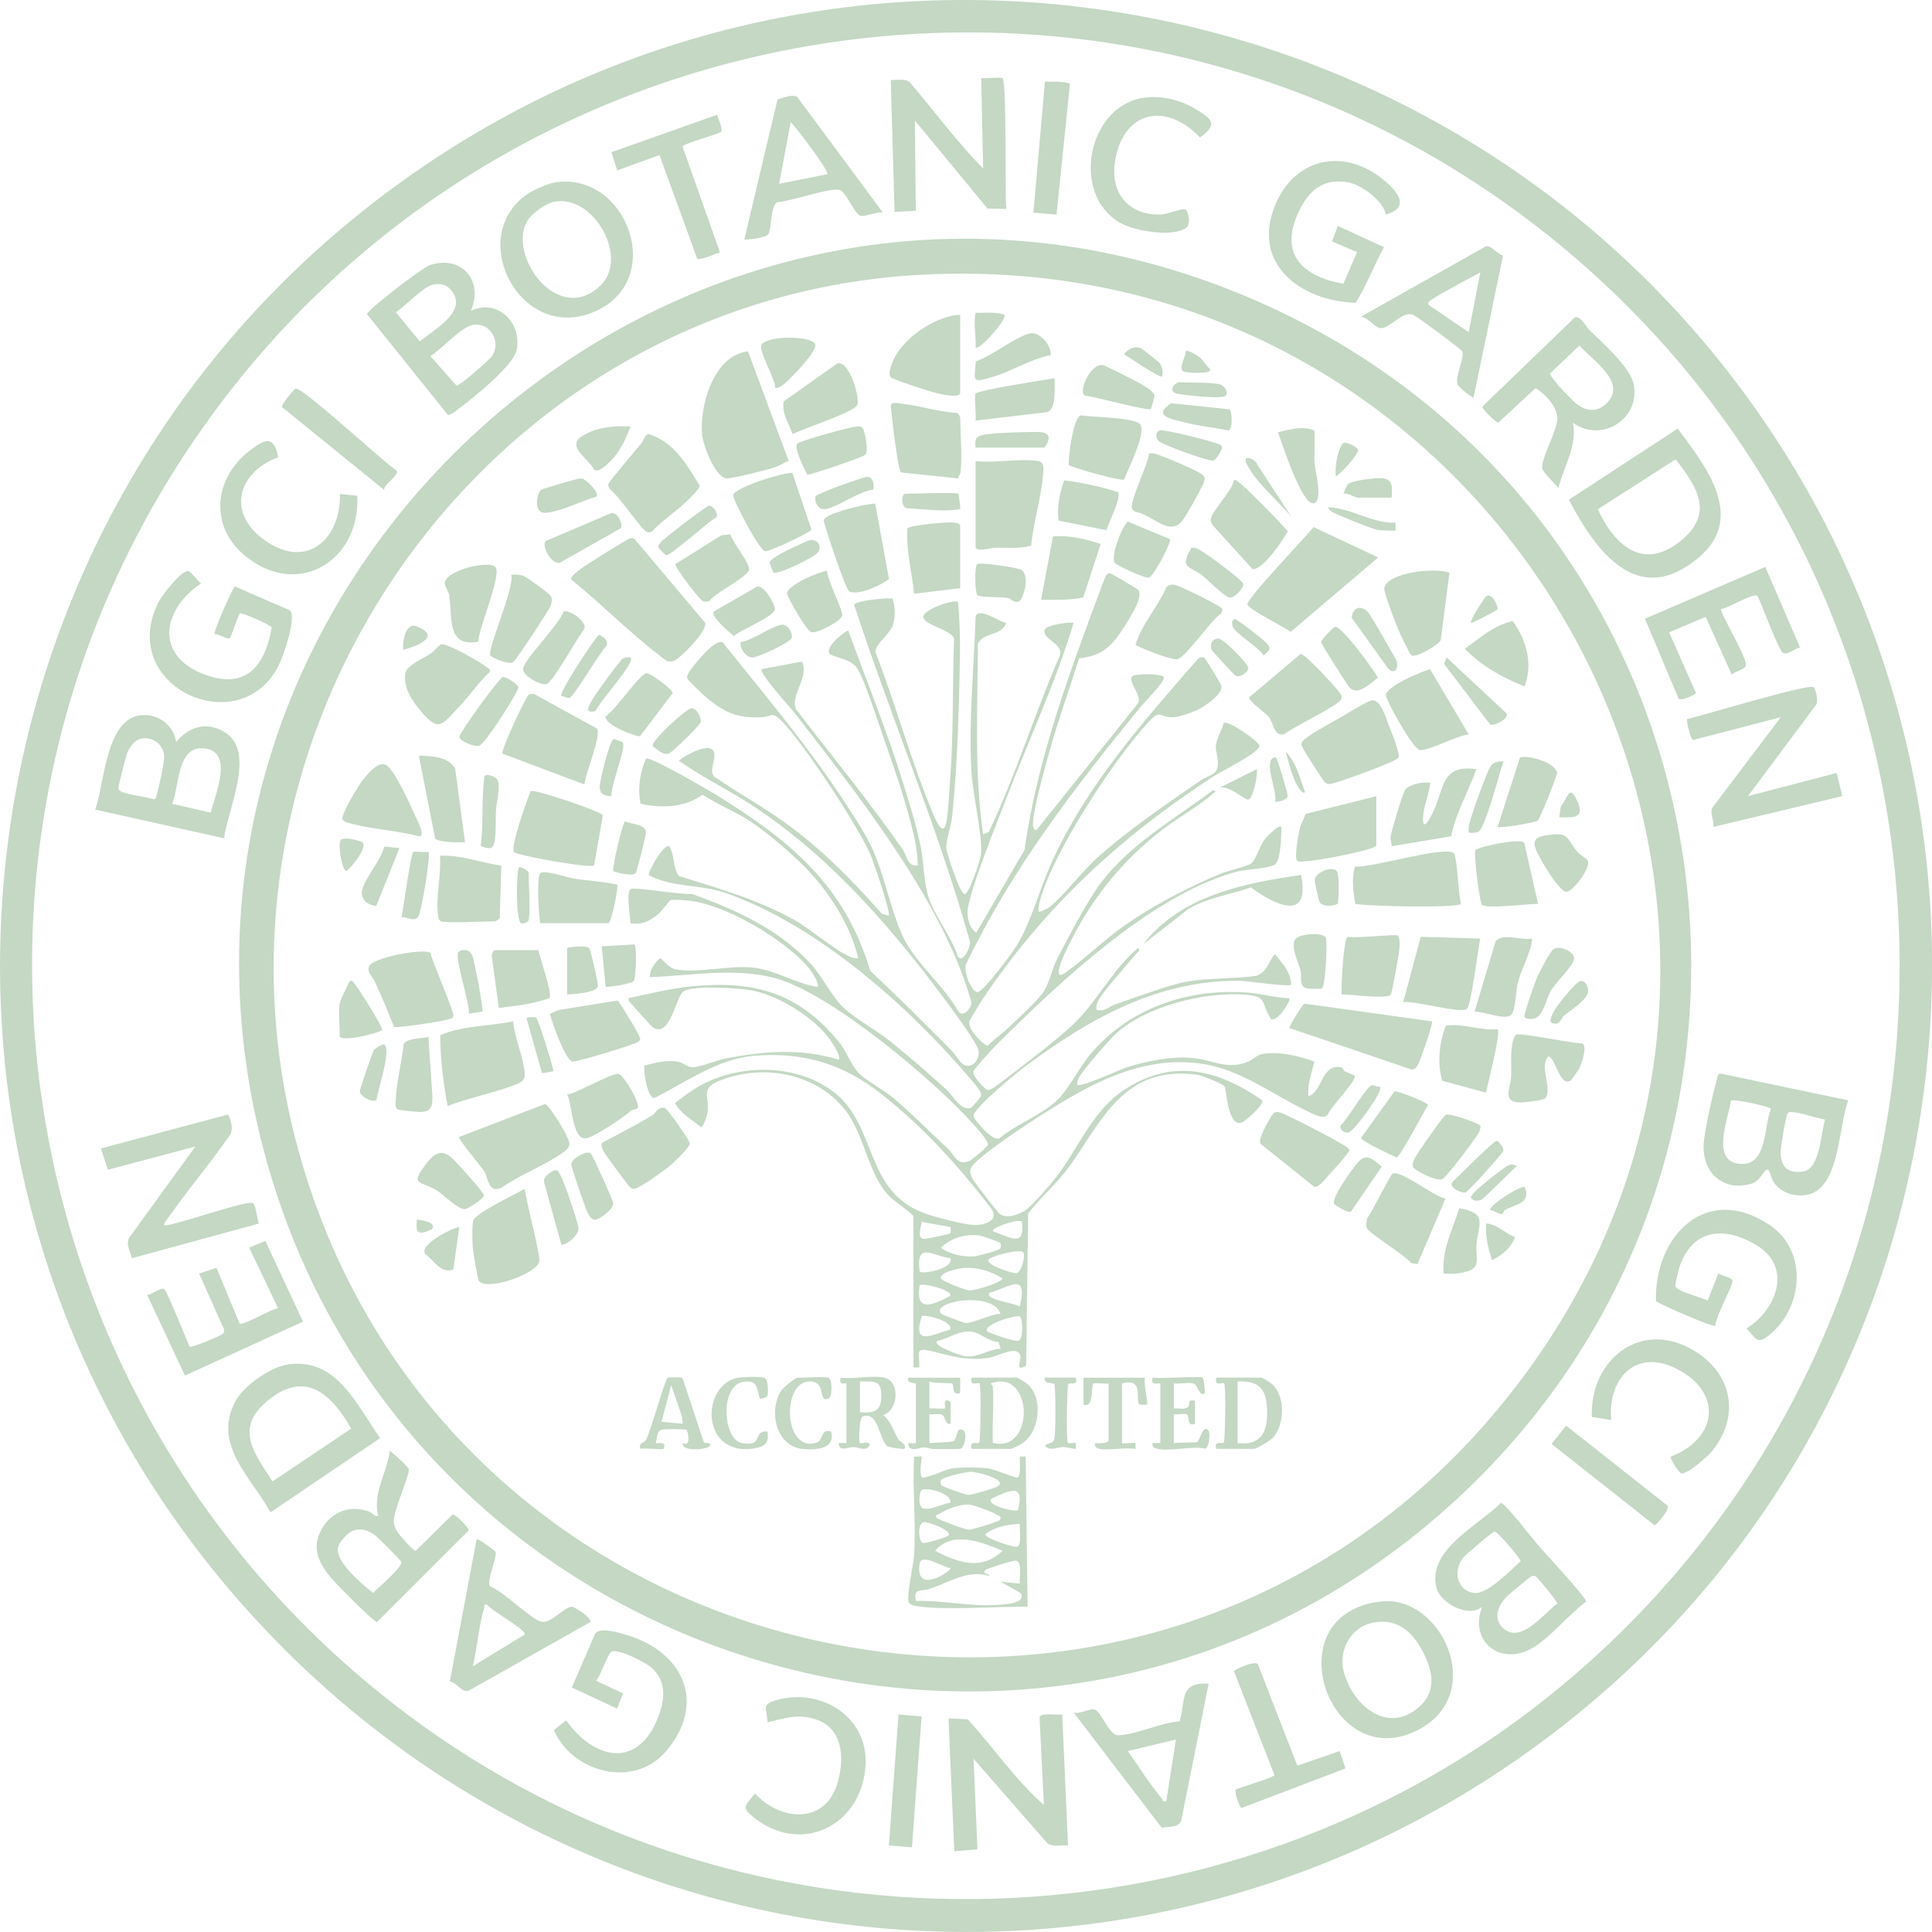 <svg width="138" height="138" viewBox="0 0 138 138" fill="none" xmlns="http://www.w3.org/2000/svg">
<g clip-path="url(#clip0_204_55)">
<path d="M19.134 116.599C-10.969 85.041 -4.705 34.113 31.991 10.735C61.852 -8.284 101.421 -1.377 123.208 26.27C146.661 56.031 141.693 99.295 112.135 122.872C84.086 145.251 43.842 142.497 19.134 116.599ZM113.534 118.699C144.208 91.114 142.837 42.596 110.62 16.843C80.93 -6.879 37.344 -0.833 15.076 29.727C-6.738 59.673 0.111 101.443 29.924 123.072C55.155 141.367 90.377 139.529 113.527 118.706L113.534 118.699Z" fill="#C4D8C4"/>
<path d="M102.627 108.356C74.344 132.725 30.255 119.608 19.417 84.201C6.574 42.21 48.899 4.014 89.357 21.319C124.717 36.44 131.827 83.195 102.627 108.356ZM65.662 19.632C34.678 21.367 13.126 52.195 21.284 82.059C31.888 120.902 82.543 131.396 107.719 99.756C134.521 66.07 108.47 17.229 65.662 19.632Z" fill="#C4D8C4"/>
<path d="M33.63 22.207C35.511 21.284 37.303 23.047 36.903 24.996C36.662 26.153 33.755 28.453 32.735 29.217C32.604 29.32 32.115 29.72 31.984 29.63L26.21 22.434C26.265 22.125 30.144 19.122 30.702 18.936C32.976 18.186 34.568 20.066 33.63 22.207ZM30.978 20.314C30.213 20.465 28.994 21.856 28.27 22.297L29.986 24.39C30.861 23.626 33.176 22.421 32.425 21.023C32.122 20.451 31.632 20.196 30.985 20.32L30.978 20.314ZM33.872 23.192C32.948 23.288 31.577 24.941 30.744 25.437L32.618 27.558C32.783 27.585 34.947 25.733 35.146 25.437C35.822 24.404 35.029 23.068 33.879 23.192H33.872Z" fill="#C4D8C4"/>
<path d="M12.575 53.014C13.457 51.933 14.704 51.507 16.006 52.271C18.348 53.641 16.254 57.8 16.006 59.88L6.801 57.828C7.483 55.975 7.538 51.217 10.17 51.08C11.362 51.018 12.416 51.816 12.582 53.014H12.575ZM10.06 52.767C9.626 52.863 9.261 53.352 9.102 53.737C8.999 53.999 8.413 56.237 8.454 56.361C8.565 56.74 10.57 56.898 10.997 57.105C11.162 57.056 11.148 56.912 11.19 56.788C11.348 56.272 11.768 54.398 11.72 53.944C11.631 53.118 10.859 52.587 10.053 52.767H10.06ZM12.299 57.415L15.055 58.048C15.351 56.795 16.709 53.758 14.669 53.462C12.63 53.166 12.823 56.127 12.299 57.421V57.415Z" fill="#C4D8C4"/>
<path d="M132.02 78.595C131.351 80.331 131.42 84.228 129.581 85.165C128.63 85.647 127.252 85.33 126.673 84.414C126.453 84.063 126.411 83.292 126.087 83.629C125.75 83.987 125.633 84.414 124.999 84.579C123.063 85.089 121.637 83.76 121.685 81.832C121.705 80.888 122.374 78.017 122.656 77.019C122.698 76.874 122.691 76.729 122.877 76.681L132.013 78.595H132.02ZM123.635 78.609C123.462 79.918 122.119 83.071 124.386 83.14C126.253 83.195 125.984 80.441 126.494 79.208C126.473 79.036 123.793 78.478 123.635 78.609ZM130.366 79.973C129.65 79.842 128.768 79.504 128.058 79.442C127.9 79.429 127.789 79.38 127.679 79.546C127.555 79.739 127.197 81.88 127.19 82.231C127.169 83.326 127.652 83.836 128.788 83.684C129.994 83.526 130.07 80.93 130.359 79.973H130.366Z" fill="#C4D8C4"/>
<path d="M109.924 110.443C110.351 110.932 113.341 114.141 113.293 114.402C112.06 115.311 110.654 117.067 109.359 117.77C107.085 119.002 104.908 117.157 105.873 114.767C104.887 115.614 102.875 114.485 102.607 113.425C101.911 110.691 105.611 108.969 107.202 107.351C107.457 107.303 109.559 110.03 109.924 110.443ZM104.543 111.235C103.702 112.213 104.116 113.734 105.404 113.79C106.279 113.824 107.967 112.116 108.615 111.51C108.642 111.373 107.085 109.52 106.768 109.389C106.624 109.389 104.708 111.035 104.543 111.228V111.235ZM109.407 112.578C109.297 112.612 107.76 113.9 107.595 114.072C106.989 114.712 106.617 115.649 107.402 116.33C108.663 117.418 110.261 115.249 111.24 114.54C111.267 114.423 109.834 112.688 109.731 112.626C109.614 112.55 109.545 112.543 109.414 112.578H109.407Z" fill="#C4D8C4"/>
<path d="M19.32 108.026C17.949 105.505 15.159 103.212 16.812 100.093C17.398 98.991 19.286 97.669 20.519 97.47C24.04 96.912 25.48 100.369 27.154 102.724L19.313 108.026H19.32ZM19.465 105.815L25.087 102.042C23.64 99.508 21.746 97.814 19.038 100.114C16.736 102.069 18.183 103.812 19.465 105.815Z" fill="#C4D8C4"/>
<path d="M11.748 87.534C12.609 87.513 17.714 85.668 18.086 85.943C18.259 86.067 18.376 87.114 18.493 87.396L9.412 89.875C9.322 89.379 8.957 88.904 9.24 88.394L13.952 81.894L7.71 83.553L7.207 82.032L16.295 79.608C16.495 80.035 16.674 80.579 16.46 81.026C15.075 83.01 13.505 84.882 12.106 86.852C12.016 86.976 11.644 87.423 11.748 87.527V87.534Z" fill="#C4D8C4"/>
<path d="M112.066 35.69L119.838 30.615C121.809 33.273 124.751 36.936 121.347 39.814C116.972 43.512 114.003 39.38 112.06 35.697L112.066 35.69ZM114.127 36.378C115.346 39.002 117.413 40.827 120.114 38.582C122.457 36.633 121.203 34.76 119.687 32.804L114.127 36.378Z" fill="#C4D8C4"/>
<path d="M75.873 122.465L76.287 131.817C75.804 131.775 75.253 131.94 74.833 131.686L69.541 125.626L69.817 132.092L68.163 132.23L67.75 122.741L69.128 122.81C70.961 124.827 72.518 127.12 74.564 128.931L74.254 122.665C74.316 122.307 75.543 122.521 75.873 122.465Z" fill="#C4D8C4"/>
<path d="M124.861 56.864L131.186 55.211L131.599 56.864L122.38 59.067C122.456 58.592 122.112 58.138 122.311 57.697L127.196 51.231L120.933 52.856C120.761 52.822 120.43 51.486 120.513 51.362C121.553 51.135 129.174 48.807 129.546 49.083C129.711 49.207 129.897 50.136 129.711 50.357L124.861 56.857V56.864Z" fill="#C4D8C4"/>
<path d="M71.609 5.571C71.932 5.908 71.76 13.813 71.884 14.922L70.534 14.894L65.346 8.601L65.415 15.059L63.899 15.135L63.623 5.708C64.085 5.75 64.643 5.557 65.008 5.908C66.751 7.946 68.343 10.129 70.224 12.037L70.086 5.571C70.334 5.612 71.547 5.516 71.602 5.571H71.609Z" fill="#C4D8C4"/>
<path d="M113.493 23.536C114.444 24.493 116.497 26.229 116.711 27.537C117.117 29.961 114.368 31.668 112.342 30.188C112.701 31.758 111.695 33.355 111.309 34.863C111.102 34.574 110.165 33.693 110.151 33.431C110.11 32.701 111.178 30.808 111.24 29.968C111.302 29.127 110.379 28.136 109.683 27.723L107.03 30.181C106.858 30.215 105.859 29.224 105.886 29.038L112.48 22.682C112.852 22.489 113.272 23.316 113.493 23.536ZM111.426 27.661C111.688 27.957 112.425 28.728 112.707 28.921C113.417 29.403 114.12 29.424 114.754 28.811C116.297 27.316 113.7 25.712 112.818 24.679L110.696 26.69C110.682 26.786 111.295 27.516 111.419 27.654L111.426 27.661Z" fill="#C4D8C4"/>
<path d="M29.007 110.168C29.104 110.271 29.6 110.808 29.696 110.767L32.335 108.171C32.514 108.136 33.506 109.142 33.479 109.314L26.933 115.855C26.706 115.897 23.902 113.025 23.585 112.633C22.744 111.579 22.248 110.56 22.958 109.259C23.668 107.957 25.011 107.489 26.334 107.957C26.603 108.054 26.727 108.329 27.023 108.301C26.582 106.732 27.65 105.175 27.85 103.626C28.098 103.833 29.152 104.735 29.2 104.948C29.276 105.341 28.125 107.847 28.125 108.646C28.125 109.259 28.628 109.734 29.014 110.168H29.007ZM25.335 109.293C24.901 109.389 24.191 110.14 24.136 110.581C24.005 111.62 25.872 113.163 26.658 113.79C26.995 113.39 28.766 111.972 28.656 111.559C28.621 111.428 26.947 109.761 26.733 109.617C26.286 109.321 25.879 109.169 25.328 109.293H25.335Z" fill="#C4D8C4"/>
<path d="M98.686 114.388C102.923 113.941 106.189 120.847 101.449 123.478C94.958 127.079 90.824 115.222 98.686 114.388ZM98.128 115.896C96.474 116.179 95.558 117.907 95.999 119.47C96.647 121.784 99.044 123.891 101.318 121.97C102.682 120.813 102.338 119.271 101.58 117.88C100.822 116.489 99.788 115.607 98.128 115.89V115.896Z" fill="#C4D8C4"/>
<path d="M39.645 13.028C44.772 12.23 47.686 20.031 42.429 22.276C37.172 24.521 33.203 16.898 37.702 13.841C38.095 13.572 39.184 13.097 39.639 13.028H39.645ZM39.645 14.399C38.984 14.509 37.957 15.252 37.633 15.831C36.269 18.282 39.859 23.302 42.891 20.396C44.93 18.441 42.47 13.93 39.645 14.399Z" fill="#C4D8C4"/>
<path d="M17.129 43.808C16.978 44.049 16.495 45.523 16.42 45.578C16.22 45.716 15.62 45.24 15.331 45.309C15.207 45.172 16.495 42.259 16.771 41.887L20.698 43.595C21.229 44.035 20.237 46.859 19.92 47.499C17.171 53.063 8.296 49.048 11.314 43.023C11.548 42.555 12.954 40.71 13.45 40.792C13.636 40.827 14.146 41.522 14.36 41.674C11.597 43.526 11.004 46.824 14.601 48.174C17.577 49.289 18.921 47.568 19.41 44.827C19.382 44.648 17.26 43.719 17.129 43.815V43.808Z" fill="#C4D8C4"/>
<path d="M121.974 92.898L122.739 90.97C122.946 91.08 123.718 91.28 123.759 91.466C123.821 91.755 122.505 94.124 122.526 94.688C122.353 94.84 118.715 93.222 118.281 92.953C118.157 88.319 121.837 84.469 126.37 87.479C129.25 89.386 128.782 93.635 126.17 95.514C125.385 96.079 125.33 95.37 124.73 94.895C126.853 93.628 128.065 90.57 125.543 88.993C123.297 87.589 120.955 87.692 119.983 90.426C119.921 90.591 119.639 91.762 119.659 91.844C119.77 92.285 121.547 92.643 121.981 92.905L121.974 92.898Z" fill="#C4D8C4"/>
<path d="M39.556 123.581L40.438 122.879C42.408 125.66 45.536 126.411 46.997 122.693C47.486 121.439 47.645 120.166 46.59 119.16C46.191 118.781 44.11 117.707 43.669 117.983C43.386 118.162 42.904 119.718 42.574 120.055L44.496 120.951L44.082 122.045L40.844 120.537L42.511 116.688C42.849 116.199 44.193 116.612 44.744 116.778C48.843 117.99 50.518 121.701 47.527 125.137C45.206 127.802 40.844 126.563 39.556 123.567V123.581Z" fill="#C4D8C4"/>
<path d="M98.996 15.328C98.817 14.35 97.232 13.187 96.281 13.021C94.614 12.739 93.594 13.483 92.871 14.908C91.293 18.007 92.871 19.728 95.957 20.265L96.936 18.007L95.144 17.242L95.558 16.141L98.858 17.655C98.141 18.943 97.611 20.396 96.839 21.622C92.795 21.525 89.184 18.681 91.217 14.35C92.643 11.307 95.909 10.639 98.569 12.649C99.581 13.414 100.959 14.764 98.996 15.321V15.328Z" fill="#C4D8C4"/>
<path d="M63.079 15.19C62.652 15.073 61.756 15.534 61.432 15.404C60.984 15.218 60.468 13.71 59.951 13.565C59.296 13.379 56.416 14.412 55.514 14.44C55.017 14.729 55.135 16.278 54.887 16.705C54.714 17.001 53.529 17.111 53.164 17.118L55.534 7.113C55.913 6.989 56.644 6.693 56.954 6.934L63.072 15.197L63.079 15.19ZM59.09 12.443C59.282 12.277 56.809 8.993 56.478 8.731L55.651 13.131L59.09 12.443Z" fill="#C4D8C4"/>
<path d="M42.161 115.862L33.493 120.758C32.969 120.937 32.666 120.193 32.129 120.111L34.044 109.947C34.134 109.878 35.374 110.753 35.402 110.863C35.505 111.228 34.726 113.005 35.002 113.314C35.967 113.659 37.882 115.642 38.688 115.842C39.308 115.993 40.356 114.754 40.852 114.767C41.058 114.767 42.333 115.614 42.161 115.862ZM33.769 119.023L37.482 116.75C37.572 116.379 35.099 115.063 34.795 114.623C34.499 114.581 34.63 114.664 34.589 114.822C34.196 116.138 34.099 117.68 33.769 119.023Z" fill="#C4D8C4"/>
<path d="M126.095 40.503L128.582 46.267C128.182 46.267 127.7 46.845 127.342 46.618C127.053 46.439 125.812 43.133 125.544 42.562C125.22 42.335 123.421 43.45 122.939 43.512C122.808 43.684 124.669 46.769 124.71 47.458C124.731 47.83 123.924 47.933 123.697 48.188L121.837 44.063L119.225 45.165L121.134 49.496C121.12 49.62 120.107 50.074 119.908 49.916L117.496 44.194L126.102 40.489L126.095 40.503Z" fill="#C4D8C4"/>
<path d="M107.361 18.248L105.253 28.397C105.149 28.418 104.157 27.626 104.109 27.475C103.916 26.862 104.653 25.498 104.44 25.099C104.336 24.906 101.291 22.661 100.967 22.503C100.237 22.138 99.32 23.419 98.652 23.44C98.211 23.453 97.708 22.648 97.205 22.62L106.148 17.587C106.507 17.49 106.941 18.165 107.361 18.248ZM104.908 23.722L105.735 19.459C105.28 19.714 102.069 21.388 102.021 21.594C101.973 21.801 102.145 21.821 102.249 21.918L104.908 23.729V23.722Z" fill="#C4D8C4"/>
<path d="M86.332 120.262L84.369 130.061C84.176 130.577 83.446 130.44 82.984 130.557L76.693 122.328C77.107 122.466 77.899 121.984 78.202 122.115C78.74 122.342 79.201 123.974 79.883 123.946C81.144 123.905 82.936 123.044 84.266 122.948C84.706 121.46 84.204 120.132 86.326 120.262H86.332ZM83.308 128.649L83.997 124.249L80.559 125.076C81.344 126.17 82.13 127.465 82.998 128.477C83.08 128.574 82.998 128.739 83.315 128.649H83.308Z" fill="#C4D8C4"/>
<path d="M21.649 94.399L13.209 98.255L10.508 92.484C10.811 92.505 11.507 91.913 11.734 92.078C11.913 92.209 13.326 95.666 13.539 96.196C13.65 96.299 15.689 95.445 15.875 95.301C16.02 95.191 16.047 95.094 15.992 94.922L14.222 90.969L15.462 90.556L17.115 94.543C17.329 94.729 19.417 93.469 19.864 93.442L17.797 89.117L18.955 88.642L21.642 94.399H21.649Z" fill="#C4D8C4"/>
<path d="M19.871 32.66C17.122 33.672 16.151 36.44 18.707 38.437C21.718 40.785 24.343 38.692 24.281 35.277L25.521 35.414C25.762 40.007 21.297 42.844 17.474 39.677C14.924 37.563 15.296 34.127 17.825 32.199C18.9 31.379 19.541 31.021 19.878 32.667L19.871 32.66Z" fill="#C4D8C4"/>
<path d="M119.356 104.039C122.704 102.744 123.097 99.398 119.68 97.731C116.751 96.299 114.822 98.571 115.084 101.429L113.699 101.209C113.561 97.112 117.206 94.164 121.044 96.499C123.738 98.138 124.303 101.147 122.312 103.626C121.988 104.032 120.568 105.278 120.107 105.244C119.935 105.23 119.246 104.156 119.349 104.039H119.356Z" fill="#C4D8C4"/>
<path d="M54.824 123.017C54.776 121.991 54.328 121.757 55.507 121.426C58.648 120.545 62.025 122.631 61.825 126.088C61.584 130.323 57.353 132.519 53.929 129.889C52.902 129.097 53.205 129.014 53.929 128.105C55.768 130.109 59.007 130.336 59.847 127.279C60.323 125.558 60.219 123.444 58.263 122.81C56.967 122.39 56.072 122.734 54.824 123.017Z" fill="#C4D8C4"/>
<path d="M81.757 6.975C83.018 6.803 84.424 7.175 85.492 7.843C86.642 8.559 86.966 8.904 85.719 9.819C83.218 7.196 80.097 7.953 79.621 11.713C79.346 13.91 80.724 15.418 82.949 15.321C83.342 15.307 84.52 14.839 84.686 14.963C84.906 15.135 85.071 16.023 84.734 16.271C83.755 16.974 80.972 16.506 79.931 15.872C76.466 13.786 77.706 7.513 81.757 6.969V6.975Z" fill="#C4D8C4"/>
<path d="M95.689 125.082L96.109 126.315L88.675 129.145C88.496 129.034 88.158 127.974 88.275 127.836C88.372 127.726 90.997 126.976 91.031 126.783L88.138 119.367C88.138 119.277 89.667 118.561 89.853 118.885L92.664 126.115L95.696 125.075L95.689 125.082Z" fill="#C4D8C4"/>
<path d="M51.227 8.194C51.282 8.456 51.648 9.207 51.503 9.406C51.379 9.578 48.795 10.246 48.754 10.474L51.379 17.89C51.441 18.179 51.31 18.048 51.186 18.096C50.869 18.234 50.118 18.551 49.808 18.503L47.107 11.073L44.089 12.168L43.669 10.873L51.234 8.194H51.227Z" fill="#C4D8C4"/>
<path d="M111.867 101.835L119.094 107.537C119.342 107.792 118.288 108.942 118.185 108.949L110.826 103.137L111.867 101.835Z" fill="#C4D8C4"/>
<path d="M76.425 5.984L75.467 15.328L73.814 15.19L74.64 5.839C75.24 5.846 75.853 5.77 76.425 5.984Z" fill="#C4D8C4"/>
<path d="M27.437 34.994L20.147 29.079C20.058 28.948 20.926 27.86 21.112 27.764C21.525 27.557 27.43 33.059 28.339 33.617C28.505 33.982 27.409 34.574 27.437 34.994Z" fill="#C4D8C4"/>
<path d="M65.828 122.604L65.139 131.955L63.492 131.817L64.181 122.466L65.828 122.604Z" fill="#C4D8C4"/>
<path d="M65.276 86.914C65.221 86.721 63.822 85.75 63.547 85.475C61.955 83.843 61.776 81.012 60.315 79.215C58.255 76.681 54.617 75.999 51.613 77.108C49.911 77.735 50.697 78.21 50.538 79.47C50.511 79.656 50.249 80.51 50.07 80.51C49.429 79.959 48.623 79.573 48.216 78.788C48.974 78.196 49.753 77.625 50.635 77.232C53.349 76.02 56.877 76.103 59.344 77.845C62.796 80.276 61.576 85.199 66.268 86.742C67.019 86.989 69.148 87.568 69.844 87.499C70.54 87.43 71.346 87.1 70.809 86.328C68.466 83.285 66.02 80.572 63.002 78.175C60.253 75.993 57.339 75.104 53.79 75.421C51.255 75.648 48.96 77.308 46.749 78.43C46.246 78.478 45.956 76.537 46.025 76.117C46.797 75.903 47.596 75.703 48.409 75.834C48.809 75.896 49.091 76.247 49.505 76.234C50.022 76.213 51.241 75.71 51.896 75.593C54.61 75.084 57.221 74.863 59.902 75.69C60.136 75.442 59.371 74.374 59.192 74.133C58.076 72.646 55.699 71.179 53.88 70.78C52.895 70.56 49.718 70.374 48.864 70.78C48.278 71.055 47.899 74.23 46.618 73.369C46.528 73.307 45.254 71.895 45.109 71.71C45.006 71.572 44.84 71.537 44.902 71.296C46.301 71 47.824 70.622 49.236 70.47C53.735 70.002 56.96 70.821 59.895 74.395C60.432 75.049 60.77 75.979 61.218 76.516C61.721 77.129 63.078 77.817 63.753 78.382C65.111 79.511 66.371 80.826 67.681 82.025C68.218 82.52 68.328 83.292 69.251 82.92C69.403 82.858 70.554 81.915 70.567 81.77C70.602 81.501 69.83 80.641 69.596 80.379C66.819 77.232 59.302 70.911 55.354 69.864C52.461 69.093 49.346 69.692 46.411 69.795C46.411 69.238 46.776 68.769 47.169 68.425C47.458 68.701 47.865 69.169 48.278 69.245C49.863 69.534 52.137 68.914 53.901 69.127C55.354 69.3 56.911 70.27 58.386 70.491C58.606 70.257 57.828 69.183 57.635 68.976C55.83 66.993 51.765 64.555 49.084 64.321C48.788 64.293 48.134 64.238 47.892 64.3C47.831 64.314 47.259 65.085 47.038 65.271C46.418 65.795 45.888 66.063 45.04 65.953C45.012 65.512 44.709 63.715 45.061 63.502C45.343 63.33 48.733 63.949 49.415 63.846C52.55 64.982 55.609 66.352 57.91 68.845C58.73 69.733 59.364 71.104 60.198 71.923C61.032 72.743 62.554 73.548 63.553 74.347C64.87 75.407 66.371 76.709 67.619 77.845C68.101 78.286 68.556 79.291 69.314 79.16C69.376 79.146 70.051 78.41 70.078 78.231C70.12 77.962 69.562 77.349 69.341 77.094C64.897 71.854 58.4 66.084 51.834 63.784C50.022 63.151 48.051 63.419 46.349 62.517C46.225 62.31 47.458 60.196 47.803 60.451C48.244 61.16 48.023 61.945 48.499 62.579C51.289 63.433 54.114 64.259 56.684 65.678C57.855 66.325 59.695 67.929 60.749 68.356C60.935 68.432 61.094 68.46 61.294 68.432C60.784 66.215 59.392 63.984 57.855 62.31C56.87 61.229 54.968 59.604 53.715 58.743C52.66 58.027 51.269 57.483 50.187 56.76C48.905 57.697 47.259 57.745 45.757 57.408C45.536 56.34 45.701 55.19 46.142 54.185C46.397 53.992 50.587 56.423 51.145 56.767C56.381 60.017 60.322 63.178 62.162 69.348C64.153 71.214 66.11 73.149 68.025 75.097C68.363 75.442 68.693 76.282 69.3 76.11C69.754 75.986 69.975 75.449 69.892 75.022C69.761 74.312 66.551 70.126 65.875 69.265C62.417 64.872 58.668 60.837 54.032 57.724C52.24 56.519 50.249 55.583 48.485 54.33C48.926 53.965 50.325 53.194 50.821 53.503C51.413 53.868 50.545 54.977 51 55.459C52.64 56.595 54.417 57.573 56.043 58.737C58.648 60.61 60.887 62.868 62.989 65.271L63.478 65.402C63.65 65.223 62.444 61.711 62.244 61.209C61.445 59.205 57.428 53.145 55.912 51.582C55.113 50.756 55.203 51.176 54.459 51.224C52.626 51.348 51.613 50.832 50.27 49.654C50.09 49.496 49.14 48.58 49.098 48.477C48.967 48.174 49.636 47.451 49.863 47.175C50.152 46.838 51.186 45.633 51.627 45.894C54.645 49.654 57.828 53.434 60.46 57.483C61.128 58.509 61.893 59.68 62.382 60.789C63.25 62.751 63.726 65.512 64.69 67.282C65.6 68.942 67.474 70.511 68.432 72.205C68.769 72.756 69.369 72.033 69.389 71.654C69.389 71.503 69.127 70.718 69.052 70.491C66.799 63.736 61.149 56.588 56.794 50.969C56.484 50.57 54.197 48.07 54.404 47.795L57.277 47.258C57.835 48.38 56.422 49.661 56.849 50.646C59.406 53.992 62.12 57.263 64.511 60.733C64.78 61.126 64.801 61.904 65.552 61.822C65.552 60.768 65.303 59.714 65.035 58.695C64.552 56.829 63.781 54.591 63.133 52.753C62.706 51.534 61.824 48.731 61.245 47.761C60.777 46.982 59.282 46.955 59.206 46.604C59.082 46.039 60.501 44.979 60.591 45.047C61.872 48.552 63.285 52.05 64.408 55.61C64.883 57.118 65.448 58.916 65.758 60.444C65.986 61.567 65.979 62.978 66.303 64.025C66.716 65.368 67.991 66.938 68.425 68.342C68.811 68.845 69.438 67.468 69.251 67.137C66.957 59.012 63.629 51.224 61.011 43.202C61.108 42.885 63.671 42.644 63.767 42.782C63.939 43.347 63.96 44.028 63.795 44.6C63.588 45.302 62.479 46.025 62.534 46.583C63.96 50.267 65.035 54.219 66.537 57.862C66.709 58.282 67.364 59.997 67.598 58.716C67.749 57.91 67.811 56.437 67.874 55.555C68.121 52.271 68.025 48.945 68.149 45.66C68.087 44.992 65.855 44.641 65.958 44.028C66.041 43.539 67.894 42.844 68.425 42.975C68.535 44.145 68.583 45.309 68.569 46.487C68.521 50.233 68.397 54.591 68.011 58.31C67.942 58.978 67.591 59.962 67.591 60.513C67.591 60.974 68.363 63.02 68.604 63.502C68.686 63.66 68.762 63.777 68.907 63.88C69.21 63.873 70.078 61.353 70.085 60.926C70.12 59.17 69.479 56.85 69.382 55.018C69.183 51.389 69.575 47.657 69.686 44.028C69.913 43.34 71.401 44.435 71.87 44.49C71.546 45.454 70.333 45.116 69.851 45.95C69.837 50.501 69.575 55.094 70.223 59.611L70.636 59.411C72.566 55.369 73.888 50.983 75.694 46.858C76.024 45.956 74.454 45.715 74.612 44.992C74.688 44.662 76.321 44.407 76.686 44.49C75.404 48.766 73.496 52.808 71.904 56.967C71.332 58.461 69.072 64.018 69.107 65.182C69.121 65.726 69.265 66.297 69.734 66.621L73.179 60.713C74.13 53.972 76.548 47.616 78.918 41.281C78.994 41.143 79.09 40.902 79.304 40.957C79.421 40.985 81.275 42.066 81.33 42.169C81.454 42.383 81.344 42.83 81.254 43.064C81.04 43.629 80.055 45.24 79.642 45.715C78.877 46.597 78.236 46.872 77.079 47.031C76.362 49.289 75.556 51.506 74.929 53.793C74.667 54.736 73.613 58.399 73.806 59.102C73.826 59.184 73.971 59.391 74.061 59.26L81.281 50.246C81.619 49.723 80.558 48.724 80.861 48.318C81.026 48.091 83.114 48.098 83.135 48.394C83.162 48.745 81.798 50.088 81.495 50.46C76.734 56.292 72.331 61.973 69.031 68.811C68.749 69.224 69.382 70.931 69.837 70.863C70.292 70.794 72.324 68.046 72.655 67.489C73.696 65.746 74.267 63.474 75.129 61.574C77.678 56.003 81.633 51.582 85.608 47.017C85.725 46.948 85.891 46.907 86.008 46.975C86.111 47.031 87.2 48.835 87.241 48.986C87.393 49.585 85.98 50.494 85.478 50.735C85.147 50.894 84.244 51.197 83.893 51.224C82.742 51.307 82.963 50.57 82.039 51.568C79.573 54.233 75.142 60.968 74.26 64.424C74.198 64.659 74.164 64.872 74.192 65.113C74.267 65.196 74.888 64.858 75.005 64.762C76.1 63.846 77.265 62.276 78.381 61.264C80.468 59.37 83.404 57.373 85.781 55.734C86.415 55.294 86.993 55.438 86.993 54.461C86.993 54.027 86.814 53.662 86.849 53.242C86.897 52.746 87.283 52.147 87.407 51.651C87.737 51.417 90.025 53.021 89.956 53.297C89.818 53.841 87.331 55.032 86.718 55.431C80.034 59.77 74.578 64.796 70.133 71.448C70.016 71.627 69.279 72.839 69.251 72.921C69.1 73.514 70.051 74.436 70.533 74.719C70.891 74.306 71.374 74.01 71.773 73.645C72.386 73.087 74.205 71.393 74.571 70.801C74.936 70.209 75.177 69.148 75.528 68.46C76.279 66.993 77.299 65.065 78.195 63.694C80.262 60.534 83.686 58.668 86.635 56.45L86.842 56.519C85.67 57.573 84.251 58.324 83.004 59.281C79.89 61.677 77.63 64.645 75.997 68.225C75.88 68.487 75.177 70.119 76.045 69.513C77.533 68.473 78.849 67.137 80.338 66.098C82.391 64.665 84.816 63.398 87.131 62.434C87.689 62.2 89.04 61.897 89.37 61.677C89.68 61.47 89.997 60.41 90.321 59.976C90.431 59.825 91.479 58.688 91.534 59.136C91.513 59.687 91.499 61.546 91.024 61.78C90.445 62.069 89.067 62.062 88.337 62.262C82.839 63.743 76.913 69.059 72.882 72.949C71.725 74.072 70.519 75.235 69.534 76.488C69.382 76.819 70.368 77.831 70.54 77.852C70.809 77.886 71.401 77.391 71.642 77.205C73.158 76.041 75.411 74.361 76.741 73.087C78.381 71.517 79.497 69.196 81.281 67.723C81.509 67.86 81.233 68.026 81.144 68.136C80.537 68.873 78.712 70.876 78.394 71.579C78.312 71.765 78.298 71.923 78.319 72.123C78.925 72.302 79.208 71.889 79.655 71.744C81.137 71.248 83.438 70.346 84.892 70.098C86.346 69.85 88.178 69.926 89.722 69.699C90.493 69.465 90.611 68.687 91.052 68.143C91.582 68.763 92.23 69.486 92.223 70.339C92.057 70.511 88.971 70.05 88.44 70.05C82.673 70.043 77.871 72.736 73.385 76.055C72.793 76.488 69.458 79.181 69.541 79.732C69.575 79.98 71.002 81.694 71.442 81.267C72.573 80.317 74.488 79.587 75.508 78.589C76.355 77.755 77.12 76.199 77.94 75.235C80.71 72.006 84.788 70.615 88.991 70.89C89.977 70.952 91.079 71.269 92.092 71.303C92.243 71.448 91.299 72.949 90.803 72.805C89.984 71.579 90.631 71.166 88.84 71.042C86.001 70.849 81.826 71.875 79.704 73.837C79.194 74.312 77.533 76.24 77.168 76.805C77.03 77.025 76.913 77.211 76.954 77.487C77.175 77.7 79.952 76.413 80.462 76.247C81.86 75.793 83.665 75.442 85.14 75.566C86.614 75.69 87.6 76.454 89.136 75.841C89.549 75.676 89.749 75.345 90.225 75.276C91.437 75.111 92.753 75.4 93.876 75.834C93.697 76.654 93.367 77.446 93.463 78.306C94.517 77.941 94.359 75.924 95.84 76.247C95.95 76.268 95.95 76.475 96.04 76.516C96.198 76.592 96.756 76.791 96.77 76.867C96.839 77.266 95.041 79.057 94.841 79.615C94.538 80.014 93.725 79.539 93.318 79.339C90.831 78.148 88.619 76.378 85.808 75.979C81.488 75.366 77.802 77.466 74.288 79.704C73.151 80.427 70.623 82.114 69.727 82.982C69.293 83.402 69.169 83.615 69.465 84.201C69.562 84.393 71.236 86.569 71.38 86.686C71.87 87.093 72.814 86.755 73.303 86.411C73.709 86.122 75.06 84.586 75.411 84.125C77.058 81.997 78.002 79.332 80.372 77.797C83.796 75.586 87.007 76.406 90.149 78.582C90.342 78.857 89.109 79.918 88.854 80.09C87.724 80.854 87.606 77.845 87.469 77.604C87.358 77.411 85.822 76.812 85.546 76.771C80.344 76.068 78.808 79.883 76.445 83.23C75.604 84.421 74.343 85.509 73.441 86.673L73.296 97.546C72.476 98.034 72.958 97.222 72.876 96.836C72.71 96.031 71.195 96.905 70.671 96.981C68.969 97.229 67.998 96.85 66.489 96.499C65.255 96.21 65.731 96.726 65.655 97.676H65.242V86.879L65.276 86.914ZM67.894 87.671C67.825 87.588 66.123 87.368 65.834 87.258C65.806 87.616 65.441 88.477 66.027 88.49C66.151 88.49 67.839 88.16 67.901 88.084C67.915 88.07 67.915 87.692 67.901 87.678L67.894 87.671ZM72.986 87.258C72.69 87.031 70.754 87.719 70.919 87.947C72.049 88.318 73.268 89.207 72.986 87.258ZM71.456 88.787C71.415 88.718 70.175 88.284 69.996 88.256C69.01 88.105 67.929 88.415 67.212 89.117C67.832 89.606 68.831 89.799 69.617 89.737C69.892 89.716 71.374 89.303 71.456 89.172C71.498 89.11 71.498 88.856 71.456 88.793V88.787ZM73.103 89.475C72.889 89.145 71.029 89.702 70.733 89.868C70.016 90.267 72.428 90.997 72.614 90.949C72.979 90.859 73.248 89.689 73.103 89.468V89.475ZM67.894 89.868C66.551 89.716 65.414 88.615 65.689 90.832C65.882 91.025 68.108 90.66 67.894 89.868ZM68.686 90.591C68.37 90.625 67.109 90.894 67.205 91.307C67.253 91.52 68.962 92.147 69.231 92.174C69.568 92.209 71.594 91.617 71.601 91.307C70.726 90.77 69.706 90.467 68.68 90.584L68.686 90.591ZM72.848 93.311C73.448 90.756 72.07 91.982 70.65 92.347C70.609 92.574 70.698 92.636 70.891 92.725C71.387 92.966 72.304 93.07 72.855 93.311H72.848ZM65.689 91.796C65.338 93.848 66.709 93.18 67.894 92.553C67.991 92.154 66.048 91.637 65.689 91.796ZM71.47 93.855C71.132 92.849 69.541 92.808 68.666 92.904C68.301 92.946 66.743 93.249 67.226 93.834C67.281 93.903 68.859 94.495 68.948 94.502C69.444 94.55 70.85 93.827 71.47 93.848V93.855ZM67.894 94.956C68.011 94.316 66.034 93.875 65.841 94.006C65.138 96.203 66.578 95.342 67.894 94.956ZM70.505 95.094C70.581 95.197 72.49 95.858 72.758 95.769C73.117 95.652 73.062 94.199 72.855 94.054C72.586 93.862 70.175 94.64 70.505 95.094ZM71.47 96.334L71.332 95.858C70.616 95.838 69.968 95.149 69.32 95.108C68.466 95.053 67.729 95.611 66.93 95.79C66.592 96.148 68.707 96.85 68.935 96.877C69.879 96.988 70.54 96.389 71.47 96.34V96.334Z" fill="#C4D8C4"/>
<path d="M45.013 38.451C45.123 38.437 45.226 38.43 45.323 38.499L50.366 44.483C50.573 45.068 48.499 47.099 48.12 47.217C47.955 47.265 47.796 47.258 47.631 47.217C45.233 45.454 43.111 43.271 40.796 41.384C40.748 41.171 41.272 40.799 41.43 40.668C41.754 40.407 44.806 38.492 45.013 38.458V38.451Z" fill="#C4D8C4"/>
<path d="M65.828 104.039C65.883 104.094 65.579 105.306 65.896 105.554C66.703 105.457 67.419 104.934 68.225 104.858C68.804 104.803 69.989 104.803 70.561 104.879C70.981 104.934 72.518 105.561 72.642 105.547C72.972 105.519 72.814 104.328 72.848 104.039H73.262L73.4 114.767C72.235 114.691 65.407 115.18 64.932 114.499C64.698 114.161 65.249 111.751 65.29 111.125C65.442 108.818 65.166 106.36 65.29 104.039C65.421 104.06 65.8 104.005 65.841 104.039H65.828ZM67.219 106.084C67.274 106.174 68.956 106.78 69.183 106.78C69.472 106.773 70.802 106.366 71.119 106.236C72.263 105.767 69.865 105.127 69.335 105.127C69.018 105.127 67.329 105.519 67.219 105.705C67.178 105.767 67.178 106.022 67.219 106.084ZM67.894 107.337C67.991 106.614 66.013 106.18 65.814 106.456C65.648 106.69 65.566 107.613 65.917 107.737C66.454 107.916 67.323 107.386 67.894 107.337ZM72.704 107.881C73.255 105.829 72.008 106.497 70.781 107.062C70.465 107.523 72.366 107.991 72.704 107.881ZM66.93 108.432C67.04 108.549 68.949 109.265 69.197 109.265C69.445 109.265 70.83 108.832 71.119 108.708C71.278 108.646 71.519 108.604 71.463 108.37C71.422 108.191 69.527 107.461 69.19 107.461C68.542 107.461 67.64 107.778 67.095 108.129C66.985 108.198 66.716 108.219 66.916 108.432H66.93ZM67.757 109.672C68.012 109.314 66.31 108.714 66.027 108.714C65.511 108.721 65.593 110.119 65.917 110.209C66.124 110.264 67.653 109.809 67.757 109.665V109.672ZM72.848 108.845C72.001 108.894 71.043 109.038 70.375 109.603C70.375 109.871 72.352 110.546 72.635 110.477C73.021 110.381 72.793 109.183 72.848 108.845ZM71.608 110.773C70.134 110.154 68.06 109.293 66.792 110.773C68.425 111.613 70.106 112.219 71.608 110.773ZM67.894 112.013C67.398 111.951 65.814 110.925 65.69 111.669C65.318 114.003 68.012 112.178 67.894 112.013ZM72.848 113.115C72.779 112.708 73.083 111.476 72.511 111.469C72.325 111.469 70.471 112.04 70.368 112.157C70.106 112.467 70.713 112.364 70.644 112.564C69.093 112.102 67.839 113.025 66.406 113.486C65.69 113.714 65.242 113.411 65.414 114.354C67.364 114.299 69.314 114.774 71.271 114.636C71.746 114.602 73.317 114.54 72.924 113.803L71.47 112.977L72.848 113.115Z" fill="#C4D8C4"/>
<path d="M53.432 25.106L56.333 32.922C55.975 33.045 55.72 33.259 55.348 33.383C54.873 33.541 52.206 34.216 51.875 34.168C51.062 34.058 50.222 31.785 50.153 31.069C49.939 28.983 50.993 25.354 53.439 25.099L53.432 25.106Z" fill="#C4D8C4"/>
<path d="M98.445 39.815L92.182 45.137C91.748 44.779 89.184 43.547 89.102 43.168C89.019 42.789 93.298 38.313 93.828 37.652L98.438 39.815H98.445Z" fill="#C4D8C4"/>
<path d="M74.157 32.935C74.639 33.018 74.529 33.555 74.495 33.968C74.371 35.586 73.806 37.335 73.654 38.967C72.793 39.229 71.883 39.098 70.995 39.126C70.781 39.133 69.686 39.47 69.686 39.057V32.935C71.043 33.094 72.862 32.722 74.157 32.935Z" fill="#C4D8C4"/>
<path d="M102.29 72.963C102.379 73.094 101.449 75.759 101.297 76.02C101.18 76.22 101.111 76.371 100.843 76.399L92.106 73.431C92.079 73.266 93.016 71.799 93.105 71.744C93.16 71.71 93.215 71.696 93.277 71.703L102.29 72.956V72.963Z" fill="#C4D8C4"/>
<path d="M41.74 56.031L35.89 53.834C35.752 53.614 37.565 49.764 37.751 49.634C37.895 49.537 38.047 49.544 38.205 49.599L42.649 52.044C42.973 52.505 41.795 55.321 41.74 56.031Z" fill="#C4D8C4"/>
<path d="M36.655 72.956C36.738 74.106 37.399 75.525 37.475 76.619C37.489 76.847 37.496 76.964 37.351 77.163C36.979 77.673 32.79 78.575 31.977 79.009C31.667 77.349 31.446 75.641 31.446 73.941C33.1 73.238 34.926 73.307 36.655 72.956Z" fill="#C4D8C4"/>
<path d="M32.803 81.206L38.928 78.857C39.183 78.885 40.231 80.62 40.396 80.971C40.665 81.529 40.885 81.846 40.279 82.28C38.97 83.23 37.158 83.884 35.821 84.841C34.856 85.248 34.905 84.18 34.567 83.629C34.409 83.368 32.672 81.329 32.796 81.206H32.803Z" fill="#C4D8C4"/>
<path d="M48.961 35.883C48.224 36.599 47.342 37.136 46.639 37.893C46.529 38.01 46.405 38.045 46.246 38.01C45.853 37.914 44.165 35.346 43.607 34.987C43.518 34.85 43.414 34.753 43.456 34.574C43.497 34.395 45.474 32.089 45.791 31.689C45.977 31.455 46.101 30.98 46.343 31.008C48.148 31.572 49.05 33.183 49.98 34.685C50.015 34.912 49.147 35.697 48.954 35.883H48.961Z" fill="#C4D8C4"/>
<path d="M94.628 55.858C94.469 55.728 93.126 53.614 93.036 53.38C92.974 53.228 92.919 53.201 92.995 53.015C93.146 52.657 95.11 51.61 95.592 51.334C96.226 50.976 97.294 50.288 97.894 50.054C98.583 49.785 99.01 51.348 99.223 51.879C99.375 52.25 100.043 53.868 99.885 54.116C99.761 54.316 98.507 54.777 98.19 54.908C97.687 55.108 95.275 56.017 94.938 56.003C94.814 56.003 94.71 55.941 94.621 55.865L94.628 55.858Z" fill="#C4D8C4"/>
<path d="M104.356 64.562C104.135 64.872 97.673 64.741 96.805 64.562C96.653 63.695 96.529 62.779 96.777 61.904C98.148 61.959 102.695 60.534 103.722 60.878C103.915 60.94 103.908 61.037 103.943 61.209C104.156 62.269 104.135 63.495 104.356 64.569V64.562Z" fill="#C4D8C4"/>
<path d="M42.429 61.808C42.174 62.056 36.883 61.098 36.717 60.857C36.442 60.472 37.648 57.146 37.896 56.505C38.171 56.34 42.905 57.958 43.063 58.227L42.436 61.801L42.429 61.808Z" fill="#C4D8C4"/>
<path d="M34.21 91.493C34.106 91.348 33.796 89.427 33.769 89.111C33.741 88.691 33.693 87.444 33.838 87.121C34.065 86.625 36.862 85.261 37.482 84.917C37.544 85.681 38.654 89.772 38.509 90.15C38.151 91.1 34.713 92.209 34.21 91.493Z" fill="#C4D8C4"/>
<path d="M28.146 73.342C27.712 72.261 27.257 71.173 26.775 70.105C26.63 69.775 26.21 69.486 26.348 69.052C26.561 68.398 30.227 67.716 30.744 68.06C30.867 68.701 32.473 72.302 32.383 72.591C32.328 72.77 32.17 72.756 32.039 72.805C31.66 72.942 28.291 73.466 28.146 73.342Z" fill="#C4D8C4"/>
<path d="M105.735 67.041C105.576 67.709 105.087 71.854 104.777 72.068C104.281 72.412 101.043 71.462 100.229 71.579L101.483 66.917L105.735 67.041Z" fill="#C4D8C4"/>
<path d="M68.583 33.831C68.57 33.906 68.411 34.037 68.446 34.175L64.346 33.741C64.146 33.61 63.671 29.596 63.636 29.017C63.616 28.659 64.119 28.804 64.38 28.831C65.71 28.976 67.013 29.417 68.356 29.499C68.453 29.52 68.59 29.809 68.59 29.844C68.59 30.959 68.756 32.825 68.59 33.831H68.583Z" fill="#C4D8C4"/>
<path d="M103.248 85.619L101.243 90.295L100.781 90.212C100.402 89.675 97.763 88.084 97.632 87.719C97.556 87.492 97.605 87.203 97.674 86.983C97.99 86.631 99.313 83.856 99.493 83.815C100.244 83.657 102.366 85.447 103.241 85.619H103.248Z" fill="#C4D8C4"/>
<path d="M68.584 22.482V28.053C68.584 28.494 67.171 28.143 66.903 28.081C66.475 27.984 63.782 27.117 63.63 26.951C63.347 26.648 63.788 25.733 63.988 25.381C64.781 23.977 66.978 22.531 68.591 22.482H68.584Z" fill="#C4D8C4"/>
<path d="M31.522 46.018C31.915 45.922 34.423 47.34 34.774 47.671C34.87 47.761 35.05 47.788 34.995 47.988C34.181 48.731 33.555 49.682 32.803 50.474C31.467 51.885 31.322 52.34 29.91 50.611C29.331 49.902 28.835 49.09 28.945 48.125C29.014 47.513 30.247 47.044 30.785 46.666C31.012 46.507 31.357 46.06 31.522 46.018Z" fill="#C4D8C4"/>
<path d="M62.513 35.972L63.499 41.364C62.892 41.811 61.418 42.521 60.688 42.266C60.405 42.169 58.972 37.79 58.827 37.157C58.951 36.654 61.893 35.972 62.513 35.972Z" fill="#C4D8C4"/>
<path d="M90.687 51.279C90.453 50.935 89.178 50.115 89.233 49.806L92.892 46.714C93.209 46.652 95.744 49.42 95.813 49.675C95.848 49.806 95.827 49.874 95.765 49.992C95.524 50.432 92.327 51.94 91.734 52.443C90.99 52.601 91.004 51.754 90.68 51.279H90.687Z" fill="#C4D8C4"/>
<path d="M43.001 81.632C44.2 80.985 45.44 80.365 46.605 79.656C46.887 79.484 46.928 79.064 47.459 79.133C47.679 79.16 49.271 81.474 49.271 81.68C49.271 81.956 48.148 83.023 47.865 83.257C47.486 83.574 45.605 84.951 45.254 84.917C45.109 84.903 45.075 84.848 44.978 84.772C44.861 84.669 43.194 82.417 43.111 82.238C43.015 82.038 42.911 81.853 43.001 81.625V81.632Z" fill="#C4D8C4"/>
<path d="M103.53 40.916L102.91 45.722C102.737 46.074 101.132 47.024 100.801 46.81C100.732 46.762 100.119 45.509 100.03 45.316C99.816 44.855 98.803 42.273 98.879 41.977C99.175 40.861 102.579 40.517 103.537 40.916H103.53Z" fill="#C4D8C4"/>
<path d="M56.595 33.775L57.959 37.824C57.932 38.017 54.921 39.429 54.638 39.374C54.232 39.291 52.316 35.662 52.378 35.359C52.489 34.815 55.906 33.748 56.602 33.775H56.595Z" fill="#C4D8C4"/>
<path d="M98.307 56.864V60.369C98.307 60.493 97.887 60.61 97.763 60.651C96.619 60.981 94.29 61.457 93.126 61.532C92.968 61.539 92.802 61.581 92.658 61.484C92.423 61.326 92.747 59.556 92.844 59.177C92.926 58.84 93.147 58.482 93.25 58.138L98.314 56.871L98.307 56.864Z" fill="#C4D8C4"/>
<path d="M102.145 47.795L104.908 52.464C104.109 52.512 102.041 53.655 101.408 53.572C100.932 53.51 98.989 50.019 98.996 49.647C99.01 49.021 101.525 47.967 102.145 47.802V47.795Z" fill="#C4D8C4"/>
<path d="M31.495 65.802C31.316 65.746 31.302 65.492 31.281 65.326C31.123 63.963 31.529 62.496 31.426 61.126C32.928 61.05 34.347 61.622 35.808 61.835L35.698 65.574C35.67 65.664 35.388 65.808 35.346 65.808C34.589 65.808 31.984 65.96 31.495 65.808V65.802Z" fill="#C4D8C4"/>
<path d="M83.342 41.908C83.548 41.749 83.741 41.729 83.996 41.791C84.293 41.866 87.242 43.292 87.29 43.471C87.338 43.622 87.276 43.76 87.166 43.87C86.49 44.29 84.651 47.038 84.058 47.093C83.831 47.114 83.211 46.907 82.956 46.824C82.701 46.742 81.13 46.15 81.109 46.053C81.571 44.545 82.708 43.347 83.335 41.908H83.342Z" fill="#C4D8C4"/>
<path d="M39.28 72.419L39.9 72.144L44.131 71.462C44.386 71.82 45.784 74.037 45.729 74.244C45.674 74.45 45.309 74.54 45.123 74.609C44.641 74.802 41.12 75.889 40.879 75.821C40.362 75.683 39.432 73.025 39.28 72.419Z" fill="#C4D8C4"/>
<path d="M77.196 29.665C77.858 29.788 81.124 29.816 81.454 30.319C81.874 30.959 80.572 33.521 80.283 34.257C80.111 34.381 76.79 33.479 76.349 33.218C76.273 32.667 76.693 29.761 77.196 29.671V29.665Z" fill="#C4D8C4"/>
<path d="M90.136 36.007C90.756 36.599 91.424 37.343 91.982 37.942C91.651 38.575 90.156 40.792 89.454 40.641L86.615 37.508C86.546 37.398 86.477 37.253 86.484 37.122C86.532 36.496 88.034 35.063 88.131 34.306C88.337 34.251 88.358 34.361 88.475 34.444C88.847 34.698 89.743 35.621 90.142 36.007H90.136Z" fill="#C4D8C4"/>
<path d="M94.944 83.898C94.696 84.173 94.2 84.855 93.863 84.765L90.032 81.694C89.804 81.371 90.831 79.594 91.01 79.484C91.32 79.284 91.947 79.704 92.299 79.856C92.808 80.076 96.157 81.798 96.315 82.032C96.453 82.238 96.343 82.245 96.246 82.383C95.943 82.81 95.316 83.492 94.944 83.905V83.898Z" fill="#C4D8C4"/>
<path d="M105.459 54.943C104.873 56.547 103.998 58.048 103.653 59.735L99.409 60.444C99.395 60.203 99.306 60.004 99.333 59.749C99.368 59.398 100.215 56.575 100.381 56.395C100.753 55.975 101.628 55.852 102.165 55.907C102.082 56.712 101.697 57.552 101.648 58.351C101.58 59.666 102.31 58.165 102.503 57.69C103.164 56.072 103.095 54.598 105.465 54.943H105.459Z" fill="#C4D8C4"/>
<path d="M82.074 32.391C82.26 32.343 82.439 32.391 82.618 32.447C83.121 32.591 85.154 33.466 85.602 33.727C86.008 33.968 86.153 34.065 85.953 34.54C85.753 35.015 84.809 36.695 84.52 37.101C83.555 38.458 82.343 36.736 81.109 36.564C80.999 36.502 80.875 36.413 80.854 36.282C80.737 35.669 82.005 33.19 82.074 32.385V32.391Z" fill="#C4D8C4"/>
<path d="M112.177 77.191C111.426 77.625 111.143 75.697 110.62 75.435C109.875 76.103 110.957 77.866 110.351 78.465C110.241 78.575 108.952 78.74 108.697 78.747C107.23 78.788 107.898 77.749 107.939 76.881C107.974 76.144 107.802 74.464 108.284 73.913C108.456 73.721 112.432 74.554 113.038 74.533C113.396 74.774 112.955 76.02 112.783 76.358C112.735 76.454 112.225 77.17 112.177 77.198V77.191Z" fill="#C4D8C4"/>
<path d="M68.583 42.011L65.29 42.41C65.145 40.868 64.697 39.243 64.814 37.728C65.138 37.501 67.625 37.267 68.108 37.322C68.246 37.335 68.583 37.384 68.583 37.535V42.004V42.011Z" fill="#C4D8C4"/>
<path d="M38.585 65.94C38.481 65.389 38.316 62.634 38.592 62.373C38.867 62.111 40.452 62.662 40.9 62.738C41.961 62.91 43.043 62.958 44.09 63.192C44.186 63.295 43.739 65.678 43.47 65.94H38.585Z" fill="#C4D8C4"/>
<path d="M108.87 60.196L109.862 64.562C109.166 64.548 106.286 64.934 105.866 64.638C105.673 64.5 105.252 60.906 105.383 60.706C105.859 60.417 108.628 59.859 108.87 60.196Z" fill="#C4D8C4"/>
<path d="M27.671 54.709C28.284 55.218 29.297 57.47 29.662 58.282C29.793 58.578 30.386 59.66 29.972 59.742C28.408 59.329 26.665 59.246 25.115 58.84C24.908 58.785 24.57 58.73 24.474 58.523C24.322 58.193 25.638 56.058 25.928 55.7C26.3 55.239 27.099 54.233 27.671 54.709Z" fill="#C4D8C4"/>
<path d="M106.975 73.507C107.223 73.755 106.265 77.439 106.141 78.045L103.013 77.198C102.661 75.938 102.785 74.471 103.282 73.259C104.536 73.08 105.728 73.638 106.982 73.514L106.975 73.507Z" fill="#C4D8C4"/>
<path d="M95.826 71.028C95.799 70.45 95.951 67.117 96.26 66.917C96.75 67.034 99.685 66.718 99.829 66.821C100.029 66.965 99.974 67.544 99.954 67.792C99.926 68.129 99.437 70.897 99.347 71.035C99.092 71.407 96.419 71.007 95.826 71.028Z" fill="#C4D8C4"/>
<path d="M35.022 46.811C34.781 46.432 36.772 41.949 36.517 41.054C36.8 41.033 37.069 41.04 37.344 41.116C37.599 41.192 39.225 42.39 39.335 42.562C39.473 42.782 39.418 43.03 39.335 43.258C39.253 43.519 36.855 47.182 36.641 47.306C36.311 47.506 35.105 46.955 35.008 46.811H35.022Z" fill="#C4D8C4"/>
<path d="M56.609 31.007C56.367 30.243 55.809 29.534 55.982 28.666L59.778 25.981C60.598 25.602 61.48 28.425 61.225 28.942C60.97 29.458 57.318 30.629 56.615 31.007H56.609Z" fill="#C4D8C4"/>
<path d="M52.185 38.182C52.302 38.74 53.653 40.317 53.494 40.737C53.281 41.281 51.117 42.314 50.69 42.906C50.545 42.995 50.401 42.995 50.242 42.954C49.953 42.871 48.189 40.475 48.23 40.303L51.531 38.23L52.192 38.175L52.185 38.182Z" fill="#C4D8C4"/>
<path d="M78.622 38.857L77.368 42.679C76.376 42.879 75.37 42.844 74.364 42.837L75.212 38.32C76.376 38.21 77.534 38.506 78.629 38.857H78.622Z" fill="#C4D8C4"/>
<path d="M109.448 67.041C109.331 68.15 108.67 69.155 108.415 70.202C108.27 70.78 108.27 72.116 107.946 72.481C107.56 72.922 105.941 72.219 105.328 72.261L106.83 67.234C107.319 66.621 108.752 67.2 109.455 67.041H109.448Z" fill="#C4D8C4"/>
<path d="M45.096 79.326C44.462 79.856 42.781 80.992 42.016 81.267C40.837 81.688 40.913 78.913 40.514 78.183C41.223 78.073 43.662 76.654 44.158 76.709C44.572 76.757 45.771 78.885 45.543 79.147C45.447 79.257 45.206 79.236 45.096 79.326Z" fill="#C4D8C4"/>
<path d="M35.402 40.517C35.815 41.185 34.182 44.883 34.154 45.833C31.881 46.287 32.322 44.008 32.087 42.528C32.039 42.231 31.722 41.804 31.771 41.591C31.963 40.668 35.071 39.993 35.402 40.524V40.517Z" fill="#C4D8C4"/>
<path d="M38.446 67.867C38.563 68.411 39.466 70.959 39.252 71.29C38.088 71.723 36.855 71.84 35.628 71.999L35.132 68.342C35.091 68.198 35.236 67.867 35.346 67.867H38.439H38.446Z" fill="#C4D8C4"/>
<path d="M33.217 60.162C32.818 60.176 31.302 60.176 31.081 59.894L29.917 53.978C30.799 53.992 32.032 54.041 32.514 54.901L33.217 60.169V60.162Z" fill="#C4D8C4"/>
<path d="M109.834 58.62C109.627 58.764 107.112 59.184 106.975 59.06L108.573 54.102C109.235 53.923 111.053 54.474 111.219 55.17C111.26 55.349 109.986 58.509 109.834 58.62Z" fill="#C4D8C4"/>
<path d="M105.727 80.393C105.789 80.482 105.714 80.689 105.679 80.799C105.548 81.164 103.337 84.056 103.033 84.221C102.648 84.428 101.084 83.615 100.946 83.388C100.822 83.175 100.987 82.879 101.084 82.679C101.228 82.376 103.095 79.704 103.268 79.629C103.585 79.484 105.624 80.248 105.734 80.4L105.727 80.393Z" fill="#C4D8C4"/>
<path d="M69.678 28.122C69.851 27.861 74.619 27.131 75.321 27.02C75.301 27.613 75.501 29.245 74.784 29.438L69.678 30.043C69.747 29.713 69.582 28.267 69.678 28.115V28.122Z" fill="#C4D8C4"/>
<path d="M99.61 77.955C99.892 77.921 102 78.761 102.007 78.933C101.69 79.401 100.016 82.644 99.754 82.672C99.382 82.507 97.219 81.508 97.219 81.274L99.61 77.955Z" fill="#C4D8C4"/>
<path d="M108.056 44.366C109.028 45.736 109.517 47.396 108.897 49.028C107.333 48.415 105.803 47.561 104.632 46.342C105.693 45.578 106.726 44.648 108.049 44.359L108.056 44.366Z" fill="#C4D8C4"/>
<path d="M79.849 35.146C80.138 35.483 79.167 37.404 79.022 37.873L75.611 37.184C75.487 36.165 75.687 35.256 76.011 34.306C77.32 34.485 78.595 34.746 79.849 35.146Z" fill="#C4D8C4"/>
<path d="M30.599 74.058L30.881 78.251C30.909 79.036 30.833 79.422 29.972 79.429C29.779 79.429 28.608 79.305 28.483 79.27C28.215 79.188 28.242 78.905 28.256 78.678C28.311 77.377 28.69 75.882 28.835 74.567C29.09 74.14 30.137 74.195 30.599 74.064V74.058Z" fill="#C4D8C4"/>
<path d="M45.716 52.581C45.537 52.684 43.139 51.768 43.256 51.169C43.842 50.88 45.75 48.05 46.198 48.084C46.515 48.112 48.024 49.241 48.052 49.503L45.723 52.581H45.716Z" fill="#C4D8C4"/>
<path d="M63.148 98.4C64.298 98.647 64.202 100.72 63.079 101.078C63.657 101.526 63.83 102.263 64.174 102.834C64.243 102.944 64.856 103.22 64.588 103.481C64.539 103.53 63.513 103.406 63.354 103.275C62.817 102.813 62.741 100.796 61.645 101.161C61.328 101.271 61.349 102.999 61.418 103.068C61.508 103.158 62.183 102.855 62.107 103.275C61.79 103.695 61.335 103.364 60.943 103.364C60.55 103.364 59.916 103.736 59.909 103.075C59.95 103.041 60.46 103.103 60.46 103.075V98.813C60.46 98.771 59.861 99.005 60.047 98.4C60.936 98.53 62.321 98.221 63.141 98.4H63.148ZM61.425 98.675V100.878C62.452 100.947 62.941 100.81 62.948 99.708C62.962 98.537 62.431 98.696 61.425 98.675Z" fill="#C4D8C4"/>
<path d="M61.803 32.488C61.652 32.646 57.876 33.941 57.663 33.907C57.449 33.486 56.705 32.047 56.946 31.689C57.077 31.503 61.018 30.395 61.356 30.45C61.542 30.484 61.604 30.498 61.679 30.691C61.803 31.028 62.058 32.226 61.803 32.488Z" fill="#C4D8C4"/>
<path d="M86.883 103.488C86.669 102.813 87.393 103.22 87.434 102.999C87.496 102.662 87.586 98.957 87.434 98.813C87.317 98.702 86.704 99.088 86.883 98.399H90.115C90.163 98.399 90.783 98.785 90.879 98.874C91.823 99.742 91.761 101.732 90.948 102.669C90.776 102.868 89.777 103.488 89.563 103.488H86.883ZM88.399 103.075C90.363 103.323 90.631 101.863 90.473 100.252C90.349 98.999 89.605 98.613 88.399 98.675V103.075Z" fill="#C4D8C4"/>
<path d="M69.41 103.488C69.197 102.813 69.92 103.22 69.962 102.999C70.024 102.662 70.113 98.957 69.962 98.813C69.844 98.702 69.231 99.088 69.41 98.399H72.642C72.683 98.399 73.234 98.737 73.331 98.813C74.543 99.763 74.289 102.214 73.055 103.075C72.966 103.137 72.277 103.488 72.228 103.488H69.41ZM70.919 99.012C71.002 100.348 70.857 101.732 70.919 103.068C73.958 103.805 73.813 97.731 70.782 98.806C70.782 98.902 70.919 98.971 70.919 99.012Z" fill="#C4D8C4"/>
<path d="M59.082 40.772C59.068 41.384 60.232 43.615 60.157 43.987C60.088 44.331 58.393 45.275 57.945 45.151C57.587 45.055 56.181 42.548 56.215 42.369C56.333 41.756 58.448 40.854 59.082 40.765V40.772Z" fill="#C4D8C4"/>
<path d="M40.258 43.684C40.589 43.492 41.981 44.394 41.733 44.938C41.264 45.495 39.48 48.752 39.039 48.869C38.618 48.98 37.289 48.257 37.364 47.754C37.468 47.079 39.948 44.6 40.258 43.684Z" fill="#C4D8C4"/>
<path d="M79.621 40.193C79.332 39.697 80.097 37.694 80.552 37.253L83.569 38.513C83.652 38.823 82.425 41.116 82.074 41.247C81.799 41.35 79.731 40.379 79.621 40.193Z" fill="#C4D8C4"/>
<path d="M33.134 83.623C33.375 83.877 34.574 85.199 34.553 85.399C34.533 85.647 33.479 86.315 33.224 86.363C32.769 86.446 31.618 85.268 31.143 84.993C29.972 84.325 29.207 84.69 30.544 83.003C31.618 81.646 32.259 82.7 33.134 83.623Z" fill="#C4D8C4"/>
<path d="M110.516 59.653C112.128 59.405 111.867 59.887 112.68 60.858C112.866 61.078 113.382 61.347 113.424 61.498C113.582 62.028 112.452 63.564 111.929 63.695C111.405 63.826 109.751 61.009 109.634 60.452C109.503 59.832 110.006 59.735 110.516 59.66V59.653Z" fill="#C4D8C4"/>
<path d="M82.198 29.21C81.998 29.382 78.099 28.301 77.492 28.26C76.996 27.998 77.871 25.919 78.801 26.084C78.946 26.112 81.178 27.241 81.475 27.413C81.75 27.571 82.467 27.978 82.46 28.301C82.46 28.349 82.24 29.183 82.198 29.21Z" fill="#C4D8C4"/>
<path d="M48.747 98.413L50.263 102.992C50.38 103.158 50.828 102.972 50.69 103.282C50.586 103.516 48.65 103.757 48.767 103.075C49.401 103.399 49.139 102.221 49.029 102.125C48.967 102.07 47.507 102.07 47.321 102.111C46.886 102.194 46.948 102.703 46.838 103.075C46.914 103.137 47.686 102.889 47.389 103.488C47.355 103.564 45.963 103.406 45.736 103.488C45.591 103.013 45.998 103.096 46.135 102.862C46.487 102.242 47.486 98.551 47.686 98.42C47.768 98.365 48.705 98.379 48.754 98.42L48.747 98.413ZM48.767 101.698L48.705 101.14L47.941 98.95L47.252 101.56L48.767 101.698Z" fill="#C4D8C4"/>
<path d="M85.918 98.399C85.96 98.434 86.098 99.453 86.056 99.501C85.691 99.859 85.546 98.923 85.278 98.833C84.906 98.709 84.272 98.874 83.852 98.812V100.603C84.148 100.568 84.692 100.727 84.885 100.465C85.043 100.252 84.761 99.935 85.36 100.052V101.704C84.733 101.925 84.995 101.167 84.788 101.037C84.63 100.933 84.079 101.064 83.845 101.016V103.082C84.086 103.02 85.429 103.054 85.505 103.013C85.726 102.889 85.912 101.656 86.332 102.2C86.442 102.338 86.38 103.392 86.098 103.474C85.14 103.254 83.362 103.729 82.556 103.454C82.37 103.392 82.294 103.274 82.329 103.075C82.37 103.04 82.88 103.102 82.88 103.075V98.812C82.88 98.764 82.094 99.033 82.329 98.399C82.811 98.489 85.767 98.282 85.905 98.399H85.918Z" fill="#C4D8C4"/>
<path d="M68.584 98.399V99.501C67.943 99.708 68.164 98.957 68.019 98.826C67.957 98.771 66.668 98.826 66.386 98.675V100.603C66.586 100.568 67.447 100.651 67.488 100.603C67.571 100.513 67.268 99.728 67.902 100.135V101.705C67.44 101.787 67.564 101.14 67.261 101.037C67.02 100.954 66.648 101.05 66.386 101.016V103.082C66.703 103.034 67.936 103.047 68.15 102.917C68.288 102.834 68.37 102.145 68.522 102.118C69.273 101.973 68.873 103.405 68.639 103.481C68.522 103.516 66.978 103.502 66.724 103.502C66.469 103.502 66.262 103.392 66.041 103.385C65.676 103.371 64.918 103.819 64.87 103.082C64.96 103.061 65.421 103.109 65.421 103.082V98.82C65.421 98.778 64.739 98.854 64.87 98.406H68.584V98.399Z" fill="#C4D8C4"/>
<path d="M93.884 30.753C93.959 31.544 93.849 32.35 93.904 33.135C93.946 33.672 94.531 35.827 93.815 35.951C93.002 36.082 91.541 31.613 91.286 30.87C92.127 30.677 93.036 30.394 93.884 30.753Z" fill="#C4D8C4"/>
<path d="M75.046 25.368C73.62 25.643 72.269 26.518 70.891 26.924C69.424 27.351 69.568 27.296 69.706 25.808C70.809 25.464 72.545 24.039 73.565 23.819C74.274 23.66 75.115 24.693 75.046 25.375V25.368Z" fill="#C4D8C4"/>
<path d="M103.123 90.969C102.951 89.289 103.771 87.843 104.232 86.294C106.244 86.68 105.638 87.327 105.466 88.835C105.417 89.289 105.555 89.916 105.438 90.322C105.245 90.969 103.695 91.031 103.123 90.969Z" fill="#C4D8C4"/>
<path d="M81.791 98.399C81.653 98.709 82.019 100.238 81.929 100.327C81.909 100.348 81.447 100.348 81.399 100.314C81.033 100.018 81.778 98.379 80.145 98.82V103.082C80.145 103.13 81.061 103.034 81.109 103.082V103.495C80.406 103.364 79.208 103.605 78.567 103.495C78.332 103.454 78.174 103.337 78.222 103.082C78.415 103.102 79.187 103.116 79.187 102.875V98.82C78.973 98.861 78.167 98.757 78.091 98.826C77.926 98.985 78.147 100.61 77.395 100.334V98.406H81.798L81.791 98.399Z" fill="#C4D8C4"/>
<path d="M95.365 44.772C95.813 44.697 98.141 47.837 98.417 48.408C97.832 48.835 96.908 49.827 96.323 49.014C96.081 48.684 94.4 46.046 94.373 45.867C94.345 45.702 95.248 44.793 95.365 44.772Z" fill="#C4D8C4"/>
<path d="M35.918 48.36C36.132 48.318 37.014 48.876 37.028 49.096C37.048 49.365 34.685 53.132 34.217 53.269C33.879 53.366 32.859 52.939 32.811 52.656C32.77 52.395 35.657 48.408 35.918 48.36Z" fill="#C4D8C4"/>
<path d="M55.375 27.709C55.403 27.124 54.128 24.961 54.397 24.61C54.907 23.949 57.814 23.984 58.207 24.541C58.517 24.975 56.408 27.124 55.995 27.433C55.809 27.571 55.63 27.736 55.382 27.709H55.375Z" fill="#C4D8C4"/>
<path d="M44.344 37.728L39.996 40.193C39.39 40.365 38.625 38.933 38.997 38.637L43.641 36.66C44.082 36.516 44.53 37.432 44.344 37.721V37.728Z" fill="#C4D8C4"/>
<path d="M50.986 43.677L54.087 41.894C54.59 41.797 55.32 43.119 55.354 43.477C55.409 44.008 52.846 45.02 52.412 45.426C52.109 45.158 50.752 44.07 50.986 43.677Z" fill="#C4D8C4"/>
<path d="M69.837 42.541C69.638 42.417 69.576 40.448 69.81 40.282C69.982 40.158 72.531 40.517 72.883 40.675C73.648 41.019 73.083 42.858 72.766 42.968C72.421 43.085 72.215 42.748 71.953 42.706C71.312 42.617 70.513 42.699 69.844 42.541H69.837Z" fill="#C4D8C4"/>
<path d="M41.981 82.328C42.208 82.314 42.236 82.465 42.325 82.617C42.505 82.899 43.8 85.764 43.8 85.95C43.8 86.397 42.828 87.113 42.498 87.12C42.215 87.12 42.05 86.79 41.946 86.569C41.781 86.211 40.81 83.402 40.81 83.168C40.81 82.782 41.657 82.341 41.974 82.328H41.981Z" fill="#C4D8C4"/>
<path d="M24.273 71.648C24.301 71.469 24.666 70.718 24.776 70.498C24.852 70.353 24.956 69.968 25.162 70.071C25.348 70.161 27.346 73.342 27.305 73.562C26.961 73.838 24.267 74.478 24.267 73.989C24.267 73.321 24.163 72.247 24.267 71.648H24.273Z" fill="#C4D8C4"/>
<path d="M59.157 98.399C59.468 98.496 59.474 99.811 59.157 99.914C58.372 100.162 59.089 98.633 57.779 98.675C55.83 98.737 55.967 103.763 58.31 103.054C58.841 102.896 58.593 102.007 59.371 102.255C59.674 103.522 58.289 103.577 57.366 103.502C55.423 103.336 54.865 100.754 55.809 99.322C55.933 99.136 56.78 98.413 56.96 98.413C57.435 98.413 58.847 98.317 59.164 98.413L59.157 98.399Z" fill="#C4D8C4"/>
<path d="M54.797 99.749C54.769 99.797 54.321 99.942 54.273 99.907C54.046 99.15 54.129 98.572 53.136 98.696C51.373 98.916 51.648 102.82 52.964 103.068C54.645 103.385 53.653 102.187 54.818 102.249C54.948 103.054 54.652 103.323 53.894 103.454C50.112 104.087 50.015 99.109 52.585 98.434C52.964 98.338 54.259 98.31 54.59 98.413C54.893 98.51 54.893 99.591 54.797 99.749Z" fill="#C4D8C4"/>
<path d="M45.047 30.463C44.764 31.207 44.379 32.033 43.869 32.653C43.635 32.928 42.78 33.865 42.422 33.541C42.153 32.88 40.568 31.971 41.402 31.29C42.353 30.518 43.876 30.394 45.047 30.463Z" fill="#C4D8C4"/>
<path d="M94.435 70.601C94.366 70.656 93.478 70.635 93.305 70.587C92.768 70.436 92.995 69.74 92.899 69.341C92.754 68.742 92.155 67.585 92.513 67.096C92.823 66.662 94.573 66.587 94.704 66.986C94.835 67.385 94.669 70.394 94.435 70.594V70.601Z" fill="#C4D8C4"/>
<path d="M109.82 72.639C109.586 72.832 108.931 72.839 108.89 72.598C108.855 72.398 109.641 70.153 109.799 69.795C109.958 69.437 110.729 67.943 110.964 67.798C111.453 67.502 112.555 68.005 112.424 68.556C112.3 69.058 111.129 70.16 110.771 70.773C110.468 71.296 110.309 72.24 109.82 72.639Z" fill="#C4D8C4"/>
<path d="M40.101 88.911L38.86 84.428C38.757 84.049 39.501 83.54 39.763 83.581C39.97 83.615 40.383 84.779 40.48 85.027C40.631 85.44 41.327 87.472 41.327 87.747C41.327 88.195 40.576 88.904 40.101 88.911Z" fill="#C4D8C4"/>
<path d="M92.933 62.504C93.629 65.933 91.004 64.604 89.35 63.385C87.855 63.915 86.229 64.115 84.858 64.948L81.654 67.448C84.341 63.984 88.806 63.089 92.933 62.497V62.504Z" fill="#C4D8C4"/>
<path d="M41.306 34.195C41.657 34.154 41.644 34.195 41.899 34.374C42.057 34.485 42.877 35.27 42.581 35.483C41.471 35.8 40.169 36.502 39.032 36.626C38.061 36.736 38.323 35.263 38.647 34.994C38.75 34.905 41.086 34.23 41.313 34.202L41.306 34.195Z" fill="#C4D8C4"/>
<path d="M45.316 67.461C45.509 67.654 45.426 69.809 45.261 70.071C45.137 70.27 43.346 70.553 43.263 70.477L42.98 67.592L45.316 67.461Z" fill="#C4D8C4"/>
<path d="M85.106 39.133C85.333 39.064 85.505 39.194 85.692 39.284C86.112 39.484 88.716 41.405 88.792 41.694C88.875 42.018 88.137 42.755 87.807 42.679C87.407 42.582 86.312 41.446 85.905 41.13C84.961 40.386 84.21 40.648 85.106 39.133Z" fill="#C4D8C4"/>
<path d="M96.495 86.549C96.288 86.666 95.365 86.101 95.303 85.991C95.055 85.571 96.667 83.402 97.012 83.003C97.604 82.321 98.121 82.837 98.693 83.333L96.495 86.549Z" fill="#C4D8C4"/>
<path d="M40.507 71.028V67.729C40.507 67.647 41.857 67.495 42.092 67.729C42.188 67.826 42.725 70.243 42.712 70.415C42.67 70.918 40.948 71.014 40.507 71.035V71.028Z" fill="#C4D8C4"/>
<path d="M87.834 29.238C87.965 29.348 88.103 30.573 87.758 30.745C86.718 30.546 85.526 30.415 84.513 30.146C83.576 29.899 82.315 29.699 83.652 28.804L87.834 29.238Z" fill="#C4D8C4"/>
<path d="M43.814 62.228C43.683 62.097 44.461 58.792 44.647 58.654C45.081 58.902 46.191 58.847 46.136 59.508C46.115 59.763 45.495 62.249 45.405 62.366C45.205 62.634 43.883 62.29 43.821 62.228H43.814Z" fill="#C4D8C4"/>
<path d="M30.606 60.85C30.778 61.023 30.124 65.044 29.896 65.436C29.614 65.918 29.125 65.471 28.677 65.526C28.801 64.954 29.338 61.023 29.511 60.857C29.579 60.788 30.392 60.892 30.606 60.85Z" fill="#C4D8C4"/>
<path d="M76.838 98.399C77.051 99.074 76.328 98.668 76.287 98.888C76.225 99.226 76.135 102.93 76.287 103.075C76.335 103.123 76.79 103.027 76.838 103.075C76.852 103.089 76.852 103.467 76.838 103.488C76.81 103.523 76.128 103.357 75.949 103.357C75.529 103.357 75.06 103.681 74.633 103.282C74.881 103.006 75.239 103.158 75.322 102.731C75.405 102.304 75.405 99.315 75.322 98.888C75.294 98.73 74.509 98.909 74.626 98.399H76.831H76.838Z" fill="#C4D8C4"/>
<path d="M106.444 51.755L103.144 47.416L103.33 46.962L107.601 50.949C107.815 51.362 106.671 51.878 106.444 51.755Z" fill="#C4D8C4"/>
<path d="M28.532 60.582L26.878 64.7C26.244 64.672 25.68 64.183 25.886 63.508C26.182 62.544 27.181 61.498 27.457 60.465L28.532 60.582Z" fill="#C4D8C4"/>
<path d="M49.691 50.715C49.864 50.873 50.139 51.362 50.043 51.596C49.926 51.879 47.962 53.813 47.728 53.841C47.294 53.903 46.942 53.545 46.625 53.29C46.46 52.96 48.858 50.77 49.319 50.611C49.457 50.563 49.595 50.625 49.691 50.715Z" fill="#C4D8C4"/>
<path d="M82.845 30.746C83.155 30.649 86.366 31.469 86.855 31.655C87.034 31.723 87.303 31.737 87.276 32.013C87.262 32.185 86.849 32.867 86.656 32.901C86.325 32.963 82.997 31.765 82.749 31.489C82.535 31.255 82.522 30.849 82.838 30.746H82.845Z" fill="#C4D8C4"/>
<path d="M34.333 60.424C34.547 58.833 34.381 57.146 34.588 55.555C34.643 55.156 35.215 55.445 35.408 55.569C35.863 55.872 35.456 57.325 35.422 57.897C35.387 58.372 35.49 60.272 35.153 60.52C34.946 60.672 34.56 60.513 34.333 60.424Z" fill="#C4D8C4"/>
<path d="M69.679 31.971C69.61 31.324 69.707 31.159 70.334 31.042C70.961 30.925 73.62 30.822 74.296 30.863C75.425 30.925 74.647 31.971 74.571 31.971H69.686H69.679Z" fill="#C4D8C4"/>
<path d="M97.707 43.712C97.852 43.856 99.712 47.045 99.767 47.237C99.912 47.768 99.588 48.236 99.134 47.726L96.543 44.111C96.619 43.409 97.17 43.175 97.714 43.712H97.707Z" fill="#C4D8C4"/>
<path d="M106.906 81.488C107.016 81.488 107.437 81.963 107.375 82.211C107.319 82.404 104.874 85.124 104.674 85.179C104.398 85.248 103.406 84.807 103.771 84.414C104.136 84.049 106.686 81.495 106.899 81.495L106.906 81.488Z" fill="#C4D8C4"/>
<path d="M47.17 38.761C47.294 38.547 50.435 36.151 50.649 36.117C50.904 36.075 51.434 36.771 51.104 36.991C50.559 37.294 47.948 39.656 47.597 39.656C47.555 39.656 47.073 39.201 47.046 39.133C46.97 38.974 47.108 38.878 47.176 38.768L47.17 38.761Z" fill="#C4D8C4"/>
<path d="M52.895 45.867C53.701 45.777 55.183 44.669 55.865 44.62C56.278 44.593 56.602 45.22 56.568 45.523C56.526 45.867 54.156 46.948 53.77 46.962C53.288 46.982 52.854 46.349 52.895 45.867Z" fill="#C4D8C4"/>
<path d="M107.388 54.392C107.119 55.142 106.092 59.177 105.596 59.411C105.376 59.515 105.142 59.487 104.907 59.48C104.88 59.239 104.921 59.019 104.969 58.785C105.093 58.206 106.168 55.218 106.451 54.763C106.671 54.412 106.995 54.371 107.381 54.392H107.388Z" fill="#C4D8C4"/>
<path d="M32.804 87.671L32.377 90.68C31.474 91.018 30.985 89.992 30.358 89.565C29.917 88.821 32.687 87.547 32.804 87.664V87.671Z" fill="#C4D8C4"/>
<path d="M34.444 72.254L33.493 72.405C33.583 71.737 32.411 68.233 32.749 67.992C33.107 67.737 33.548 67.84 33.734 68.246C33.858 68.522 34.561 72.089 34.444 72.254Z" fill="#C4D8C4"/>
<path d="M68.445 35.269C68.487 35.304 68.624 36.33 68.583 36.371C67.309 36.578 66.02 36.357 64.732 36.302C64.305 36.096 64.422 35.269 64.663 35.269C65.193 35.269 68.301 35.145 68.445 35.269Z" fill="#C4D8C4"/>
<path d="M62.376 34.98C61.383 35.049 59.716 36.316 58.869 36.371C58.393 36.406 58.111 35.69 58.276 35.421C58.304 35.373 59.117 35.029 59.268 34.967C59.599 34.822 61.749 34.058 61.935 34.058C62.369 34.051 62.465 34.65 62.376 34.98Z" fill="#C4D8C4"/>
<path d="M40.093 49.709C39.914 49.475 42.346 45.778 42.774 45.337C43.097 45.447 43.456 45.757 43.332 46.129C42.843 46.563 41.01 49.744 40.693 49.84C40.5 49.895 40.293 49.716 40.093 49.716V49.709Z" fill="#C4D8C4"/>
<path d="M26.886 78.589C26.527 78.761 25.735 78.299 25.701 77.976C25.68 77.824 26.61 75.159 26.693 75.022C26.775 74.877 27.285 74.602 27.382 74.609C28.078 74.664 26.913 78.113 26.892 78.589H26.886Z" fill="#C4D8C4"/>
<path d="M55.245 40.903C55.245 40.903 54.962 40.241 54.976 40.173C55.011 39.993 55.555 39.67 55.741 39.56C55.982 39.422 57.642 38.623 57.808 38.589C58.318 38.486 58.711 38.912 58.469 39.395C58.276 39.78 55.507 41.088 55.245 40.896V40.903Z" fill="#C4D8C4"/>
<path d="M99.402 35.545H96.99C96.805 35.545 96.26 35.187 95.957 35.27C96.06 35.043 96.115 34.76 96.295 34.574C96.536 34.326 98.079 34.161 98.506 34.154C99.533 34.154 99.443 34.705 99.402 35.538V35.545Z" fill="#C4D8C4"/>
<path d="M44.482 53.035C44.737 53.435 43.587 56.182 43.676 56.864C43.222 56.864 42.87 56.747 42.836 56.244C42.808 55.845 43.545 52.946 43.807 52.794C43.931 52.774 44.462 53.001 44.475 53.028L44.482 53.035Z" fill="#C4D8C4"/>
<path d="M95.538 64.549C95.407 64.7 94.456 64.824 94.249 64.424C94.194 64.321 93.891 62.958 93.905 62.848C93.96 62.304 95.152 61.828 95.49 62.228C95.689 62.462 95.62 64.466 95.545 64.549H95.538Z" fill="#C4D8C4"/>
<path d="M112.845 70.085C113.231 69.981 113.459 70.477 113.438 70.815C113.397 71.421 112.184 72.144 111.722 72.543C111.454 72.77 111.467 73.238 110.902 73.094C110.53 72.997 110.944 72.329 111.047 72.144C111.254 71.772 112.535 70.174 112.852 70.092L112.845 70.085Z" fill="#C4D8C4"/>
<path d="M98.582 77.632C98.83 77.907 96.818 80.675 96.377 80.868C96.067 81.006 95.647 80.675 95.764 80.379C96.212 80.007 97.618 77.584 97.983 77.522C98.148 77.494 98.389 77.659 98.582 77.632Z" fill="#C4D8C4"/>
<path d="M86.642 45.757C86.732 45.667 86.938 45.598 87.069 45.619C87.427 45.667 89.288 47.513 89.164 47.788C89.054 48.036 88.585 48.422 88.268 48.27C88.151 48.215 86.594 46.521 86.539 46.404C86.449 46.197 86.49 45.915 86.649 45.757H86.642Z" fill="#C4D8C4"/>
<path d="M71.746 22.483C71.974 22.799 69.906 25.065 69.686 24.817C69.734 23.97 69.514 23.178 69.686 22.345C70.375 22.358 71.085 22.255 71.746 22.483Z" fill="#C4D8C4"/>
<path d="M87.559 28.246C87.359 28.549 84.548 28.226 84.072 28.115C83.48 27.978 83.769 27.441 84.203 27.296C85.058 27.358 86.27 27.289 87.09 27.441C87.448 27.509 87.745 27.978 87.566 28.253L87.559 28.246Z" fill="#C4D8C4"/>
<path d="M108.215 88.36C107.939 89.131 107.285 89.675 106.568 90.006C106.306 89.159 106.072 88.291 106.155 87.396C106.954 87.424 107.498 88.119 108.215 88.36Z" fill="#C4D8C4"/>
<path d="M38.288 72.695C38.461 72.805 39.46 76.041 39.536 76.516L38.716 76.661L37.613 72.743C37.613 72.626 38.199 72.633 38.282 72.688L38.288 72.695Z" fill="#C4D8C4"/>
<path d="M45.047 46.962C45.42 47.32 42.712 50.219 42.547 50.783C41.713 51.004 42.03 50.453 42.326 49.943C42.547 49.558 44.29 47.134 44.503 47.031C44.627 46.969 44.992 46.907 45.047 46.962Z" fill="#C4D8C4"/>
<path d="M37.758 65.733C37.709 65.898 37.324 66.015 37.206 65.939C36.862 65.705 36.848 62.524 37.069 61.953C37.172 61.856 37.758 62.221 37.758 62.297C37.758 63.034 37.902 65.216 37.758 65.733Z" fill="#C4D8C4"/>
<path d="M87.022 56.313L89.771 54.935C89.867 55.3 89.502 57.091 89.157 57.118C88.882 57.139 87.655 55.948 87.022 56.306V56.313Z" fill="#C4D8C4"/>
<path d="M25.907 60.176C26.237 60.561 25.107 61.952 24.749 62.221C24.453 62.221 24.101 60.341 24.329 60.017C24.535 59.721 25.81 60.066 25.907 60.176Z" fill="#C4D8C4"/>
<path d="M108.353 83.271L105.873 85.674C105.583 85.805 105.253 85.826 105.053 85.536C105.053 85.206 107.382 83.402 107.733 83.25C108.022 83.119 108.077 83.195 108.353 83.271Z" fill="#C4D8C4"/>
<path d="M99.678 37.336C99.658 37.467 99.713 37.852 99.678 37.886C99.637 37.935 98.604 37.886 98.404 37.852C97.963 37.769 95.71 36.854 95.241 36.613C95.09 36.537 94.904 36.406 94.862 36.234C96.53 36.296 97.984 37.384 99.678 37.336Z" fill="#C4D8C4"/>
<path d="M83.032 26.883C82.874 27.062 80.6 25.478 80.283 25.299C80.579 24.934 81.041 24.666 81.516 24.886C81.592 24.92 82.777 25.85 82.826 25.919C83.032 26.222 83.067 26.518 83.032 26.876V26.883Z" fill="#C4D8C4"/>
<path d="M108.897 84.779C109.414 85.95 108.243 86.012 107.485 86.432C107.395 86.48 107.395 86.7 107.299 86.714C107.003 86.749 106.72 86.439 106.424 86.432C106.527 85.936 108.711 84.648 108.897 84.786V84.779Z" fill="#C4D8C4"/>
<path d="M88.193 44.214C88.344 44.214 90.267 45.695 90.466 45.929C90.866 46.404 90.659 46.445 90.26 46.824C89.867 46.177 88.324 45.337 88.055 44.765C87.952 44.538 88.027 44.208 88.193 44.221V44.214Z" fill="#C4D8C4"/>
<path d="M91.148 54.116C91.258 54.199 91.975 56.664 91.975 56.809C91.968 57.174 91.382 57.242 91.086 57.284C91.197 56.416 90.521 55.122 90.762 54.35C90.811 54.192 91.031 54.034 91.148 54.123V54.116Z" fill="#C4D8C4"/>
<path d="M95.413 34.037C95.351 33.362 95.502 32.261 95.895 31.696C96.061 31.462 96.908 31.916 96.998 32.109C97.122 32.377 95.75 33.865 95.406 34.037H95.413Z" fill="#C4D8C4"/>
<path d="M92.251 36.922C91.341 35.827 89.577 34.333 89.019 33.073C88.73 32.426 89.681 32.756 89.832 33.225L92.251 36.929V36.922Z" fill="#C4D8C4"/>
<path d="M85.732 25.554C85.829 25.636 86.146 26.049 86.263 26.194C86.359 26.318 86.587 26.401 86.332 26.538C86.097 26.669 84.602 26.669 84.458 26.476C84.216 26.146 84.726 25.485 84.678 25.092C84.837 24.955 85.56 25.402 85.732 25.554Z" fill="#C4D8C4"/>
<path d="M28.814 46.411C28.71 45.867 28.986 44.441 29.73 44.731C31.584 45.44 29.827 46.156 28.814 46.411Z" fill="#C4D8C4"/>
<path d="M111.377 58.379L111.487 57.593C112.018 56.988 112.08 55.955 112.645 57.187C113.21 58.42 112.5 58.399 111.384 58.379H111.377Z" fill="#C4D8C4"/>
<path d="M106.968 43.512C106.906 43.601 105.129 44.565 105.053 44.483C105.046 44.194 106.072 42.63 106.169 42.575C106.617 42.321 107.044 43.402 106.968 43.505V43.512Z" fill="#C4D8C4"/>
<path d="M93.215 56.588C93.015 56.788 92.622 56.051 92.567 55.934C92.271 55.321 92.016 54.378 91.844 53.703C92.609 54.468 92.85 55.611 93.222 56.588H93.215Z" fill="#C4D8C4"/>
<path d="M30.867 87.795C30.867 87.795 30.392 88.002 30.323 88.015C29.62 88.174 29.772 87.664 29.772 87.113C30.054 87.162 31.205 87.272 30.867 87.788V87.795Z" fill="#C4D8C4"/>
</g>
<defs>
<clipPath id="clip0_204_55">
<rect width="138" height="138" fill="white"/>
</clipPath>
</defs>
</svg>
